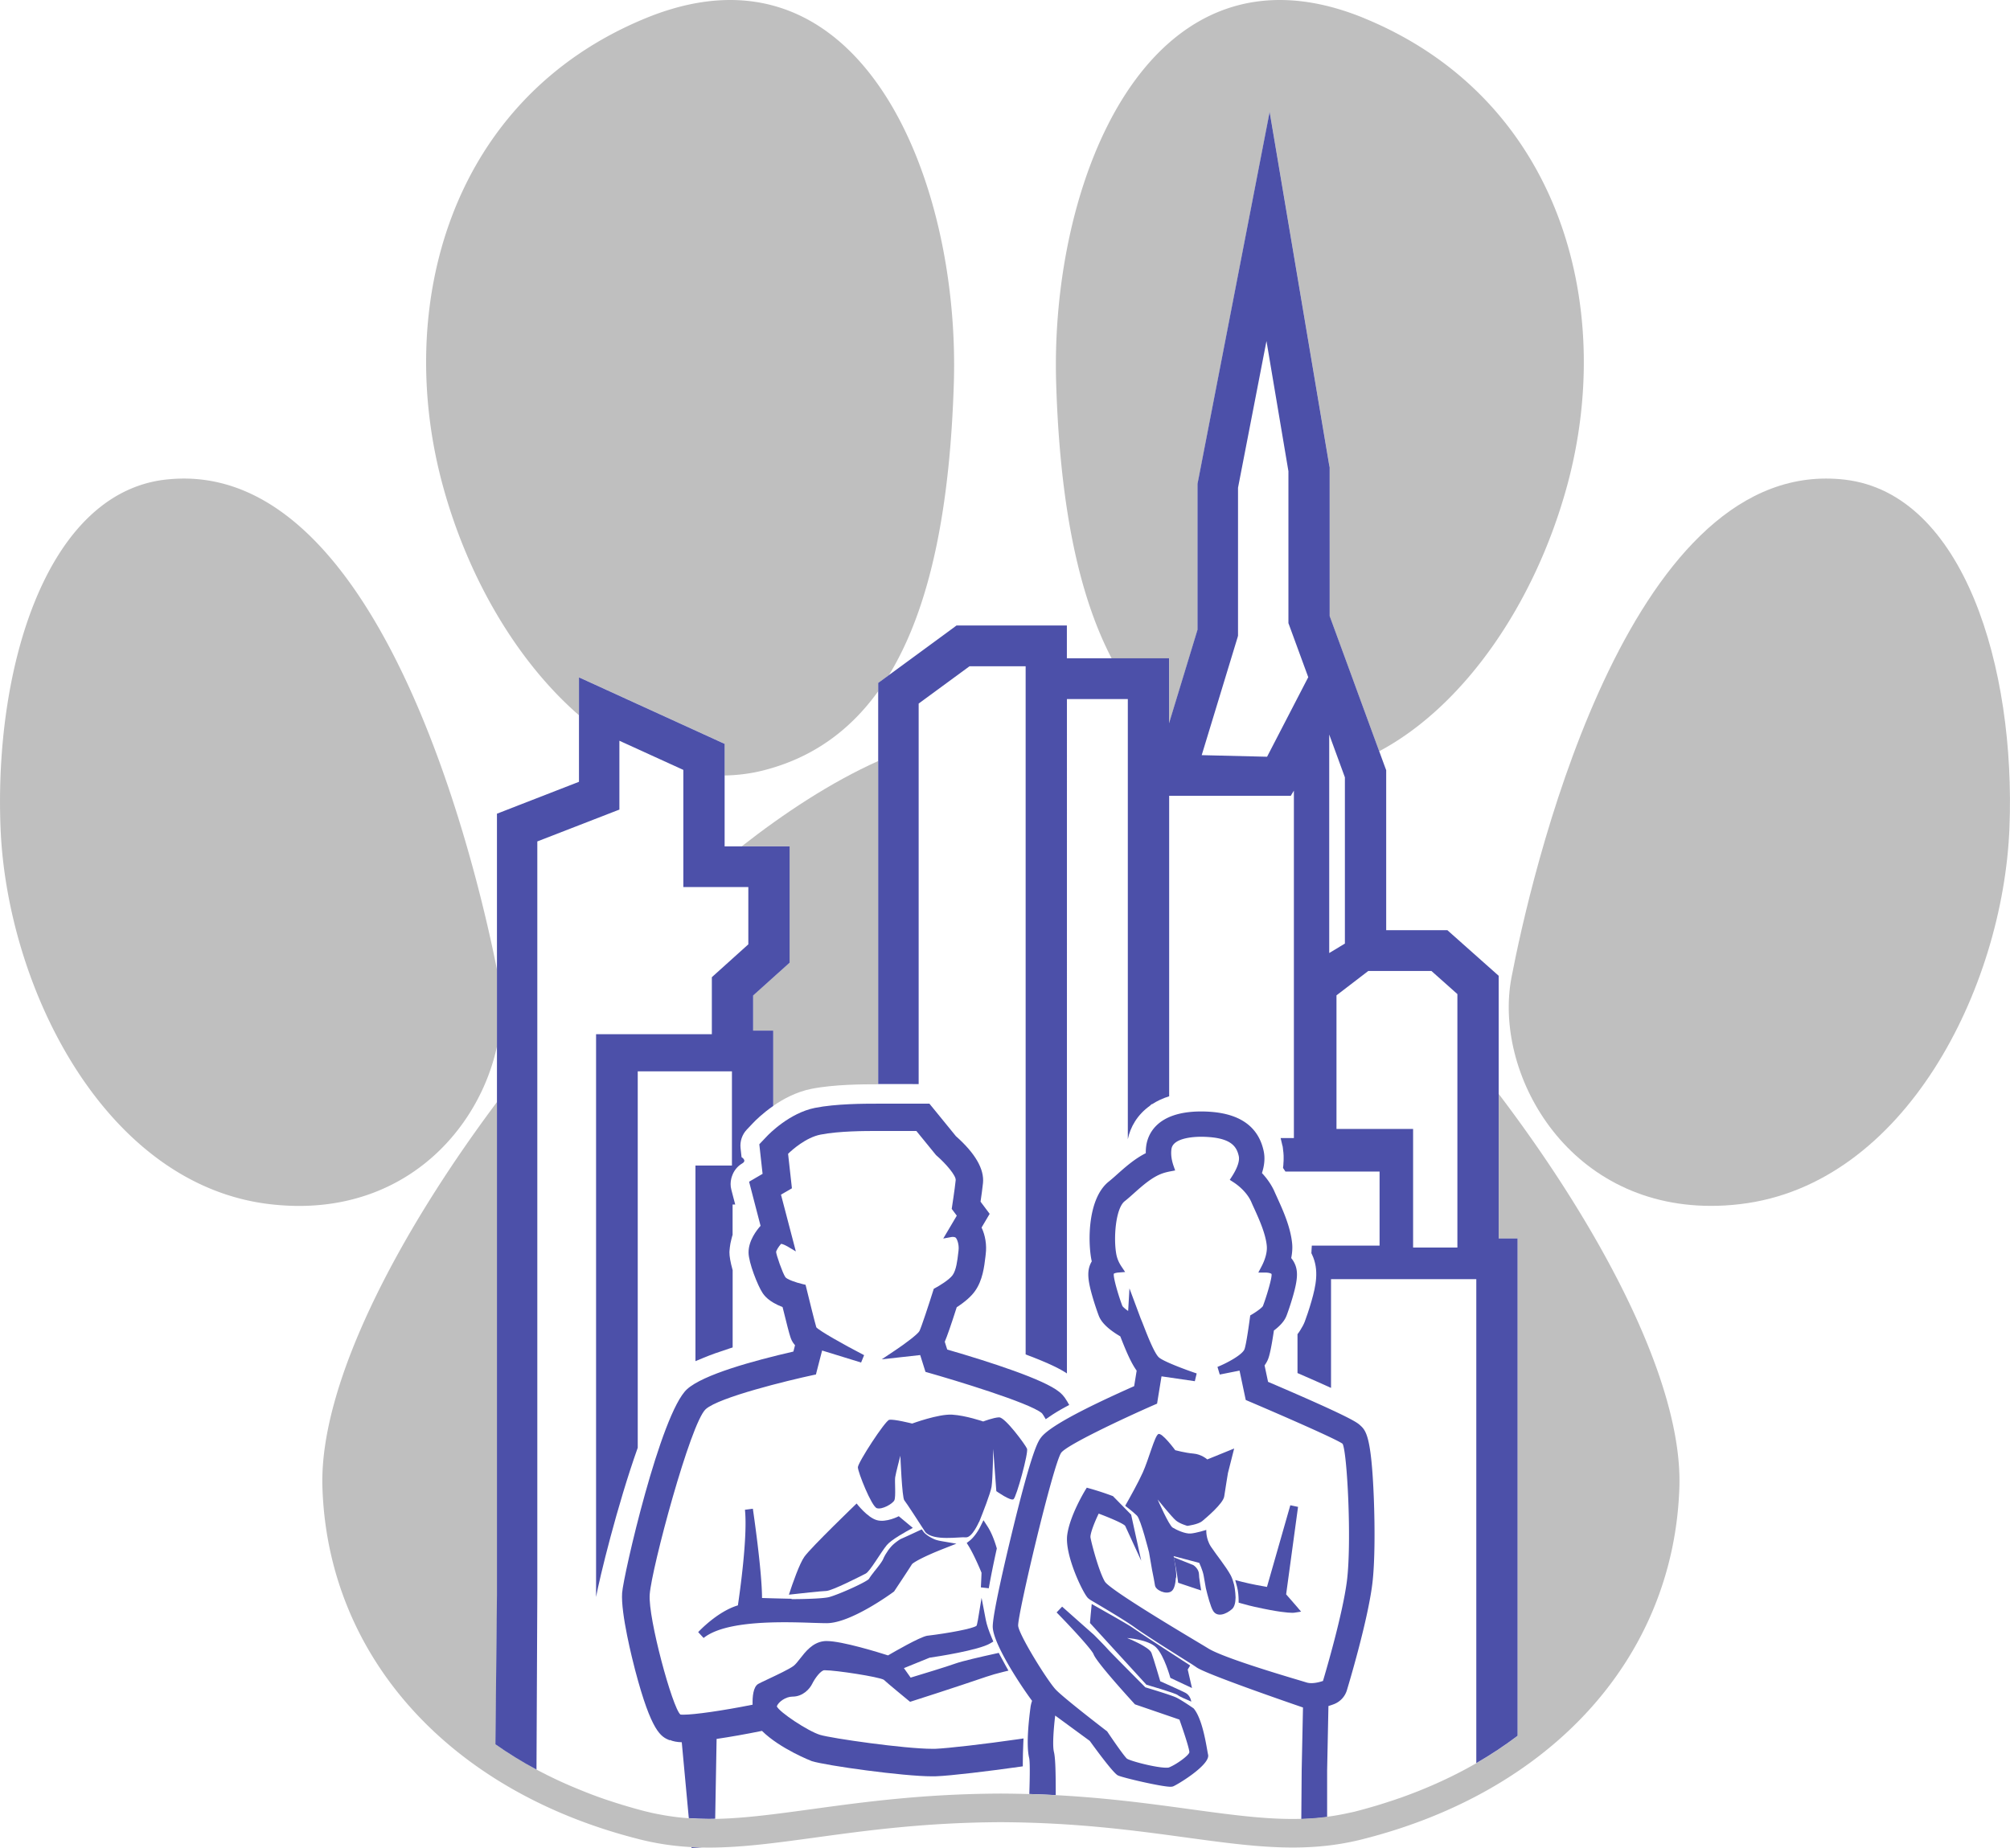 <svg xmlns="http://www.w3.org/2000/svg" id="Layer_2" viewBox="0 0 368.06 338.46"><defs><style>.cls-1,.cls-2{fill:#4c50a9;stroke-width:0}.cls-2{fill:#bfbfbf}</style></defs><g id="Layer_1-2"><path d="M334.38 87.65c-37.49 0-54.19 73.54-57.61 91.4-3.31 17.28 9.95 41.81 36.54 41.81 1.72 0 3.5-.1 5.33-.32 30.14-3.52 48.15-39.53 49.32-68.89s-8.38-61.24-30.14-63.8c-1.17-.14-2.32-.2-3.45-.2Z" class="cls-2"/><path d="m214.31 307.31 3.96 1.86-.78-3.39.45-.74c-2.13-1.38-9.98-6.47-10.58-6.94-.56-.43-5.49-3.22-7.45-4.32-.13 1.31-.27 2.75-.32 3.48l10.33 11.3s5.35 1.55 5.74 1.9c.27.25 1.69.86 2.49 1.2-.11-.54-.39-1.26-1.11-1.63-1.24-.62-4.58-2.1-4.58-2.1s-1.19-4.08-1.61-5.2-4.46-2.72-4.46-2.72 3.84.25 5.32 1.73c1.49 1.49 2.6 5.57 2.6 5.57m11.61-17.25c-.15-.6-.35-1.14-.57-1.55-.87-1.61-2.6-3.71-3.59-5.2s-.87-3.1-.87-3.1-1.83.58-2.86.66-2.59-.66-3.29-1.08c-.71-.42-2.76-5.15-2.76-5.15s2.6 3.22 3.34 3.84 2.1.99 2.1.99 1.98-.25 2.72-.87 3.84-3.22 4.03-4.52.68-4.27.68-4.27l1.14-4.51-4.92 2s-1.05-.95-2.53-1.07c-1.49-.12-3.34-.62-3.34-.62s-2.43-3.31-3.1-2.95-1.73 4.56-2.84 7.03c-.81 1.81-2.41 4.67-3.22 6.1 0 0 1.44 1.1 2.15 1.8s2.21 6.72 2.21 6.72l.56 3.24c.19.94.46 2.28.53 2.82.12.87 1.98 1.73 2.97 1.11.6-.37.79-1.55.85-2.43.31-.41-.4-4.04-.4-4.04l4.69 1.24s.62 1.33.8 2.3.41 2.34.41 2.34c.34 1.42.87 3.41 1.33 4.15.74 1.21 2.36.65 3.47-.34.44-.39.63-1.19.64-2.11 0 0-.02-1.33-.32-2.53Zm-42.96-30.47c-1.06.04-2.92.76-2.92.76s-3.19-1.1-5.69-1.25-7.32 1.63-7.32 1.63-3.45-.87-4.21-.68-5.73 7.82-5.73 8.69 2.5 7.17 3.47 7.49c.96.31 2.91-.81 3.21-1.45.3-.65.04-3.45.15-4.21s.95-3.95.95-3.95.3 7.67.72 8.16c.34.4 2.92 4.37 3.86 5.84 1.54 1.68 6.23.83 7.39.95 1.17.12 2.42-2.81 2.42-2.81l.04-.02c.67-1.67 2.09-5.28 2.27-6.46.23-1.56.3-6.91.3-6.91l.57 7.74s2.62 1.86 3.15 1.48 2.77-8.54 2.47-9.26-4.02-5.77-5.09-5.73Z" class="cls-1"/><path d="M160.56 278.42c-1.75-.49-3.7-3.05-3.7-3.05s-8.26 7.95-9.55 9.73c-.9 1.24-2.17 4.88-2.85 6.97 1.95-.22 5.97-.66 6.83-.68 1.13-.04 6.43-2.78 7.23-3.18s2.78-3.91 3.87-5.22c.81-.98 3.45-2.45 4.76-3.15l-2.57-2.14s-2.28 1.21-4.02.72m55.16 11.46.44.15c.86.29 1.74.59 2.65.89l1.14.38-.19-1.19c-.18-1.1-.2-1.53-.2-1.69 0-1.08-.94-1.7-1.05-1.77l-.06-.03-.06-.02-2.21-.88-1.26-.51.28 1.33s.3 1.44.48 2.9l.06.46Zm20.56-14.2L232 290.65c-.98-.17-2.92-.51-4.59-.94l-1.22-.31.33 1.21c.23.86.28 1.85.29 2.37v.55l.53.15c.99.28 1.78.48 2.42.62 4.27.95 6.13 1.09 6.86 1.09.23 0 .32-.01.32-.01l1.31-.2-.85-1-1.89-2.17 2.18-16.02-1.43-.3Z" class="cls-1"/><path d="m127.85 298.93.99 1.07c2.44-1.94 7.3-2.88 14.84-2.88 1.91 0 3.71.06 5.15.11 1.02.03 1.9.06 2.56.06 4.43 0 11.93-5.51 12.24-5.74l.1-.08.07-.11c.1-.15 2.44-3.66 3.19-4.86.22-.3 1.97-1.34 5.7-2.81l2.44-.96-2.59-.44c-.65-.11-1.16-.24-1.5-.4-1.39-.62-1.89-1.28-1.89-1.29l-.36-.49-.55.25c-.55.26-2.42 1.13-3.32 1.52l-.06.03-.05.03c-.6.39-1.11.79-1.5 1.19-.22.24-.41.47-.59.71l-.02.02-.02.02c-.15.24-.37.57-.61.95l-.02.03v.03c-.14.24-.23.43-.3.6-.21.52-.92 1.42-1.5 2.14l-.15.18-.02.02-.02.03-.05.08-.07.09c-.37.47-.64.84-.81 1.14-.48.59-5.43 2.82-7.26 3.33-.96.27-4.1.38-6.93.39l.02-.07-.97-.02c-1.83-.04-3.53-.09-4.45-.12-.02-5.1-1.61-15.87-1.68-16.35l-1.45.19c.52 4.84-.94 15.18-1.29 17.51-3.77 1.13-7.15 4.77-7.3 4.93Zm53.21-8.03c.35-2 .83-4.39 1.43-7.11l.04-.18-.05-.18c-.47-1.59-1.03-2.91-1.69-3.92l-.7-1.08-.57 1.15c-.53 1.07-1.31 2.1-1.98 2.62l-.52.4.35.56c.96 1.56 2.1 4.24 2.36 4.89-.01.38-.05 1.41-.12 2.68zm7.69 21.44c-.36 2.59-.88 7.3-.29 9.67.14.7.14 2.92.02 6.57 1.66.05 3.27.12 4.84.2 0-4.09-.05-6.75-.33-7.9-.31-1.23-.02-4.56.23-6.67l6.33 4.64c1.62 2.24 4.38 5.94 5.15 6.32.82.41 7.97 2.08 9.62 2.08.18 0 .32-.02.44-.05.57-.16 6.88-3.91 6.46-5.82-.04-.17-.09-.44-.15-.79-.36-2.05-1.04-5.87-2.44-7.62l-.07-.08-.09-.06c-.08-.06-2.06-1.42-3.03-1.9-.89-.44-4.74-1.6-5.71-1.89-1.9-1.91-6.47-6.52-6.89-7-.55-.63-2.47-2.57-2.56-2.65-2.26-1.99-5.79-5.13-5.79-5.13l-1.01 1.06c3.11 3.17 6.49 6.9 6.77 7.66.52 1.43 6.3 7.78 7.45 9.04l.13.14.18.06 7.96 2.73c.79 2.21 1.82 5.34 1.82 5.98-.07.55-2.28 2.2-3.75 2.79 0 0-.11.04-.45.04-2.02 0-6.65-1.24-7.23-1.66-.45-.37-2.36-3.1-3.57-4.91l-.07-.1-.1-.07c-.08-.06-7.89-6.05-9.32-7.59-1.6-1.73-6.77-10.09-6.86-11.68-.12-2 6.47-29.83 7.9-31.7 1.09-1.42 11.11-6.16 17.17-8.81l.37-.16.06-.39.75-4.61 6.1.89.34-1.42c-2.24-.75-6.1-2.21-6.92-2.94-.82-.74-2.07-3.93-2.74-5.65-.24-.62-.44-1.12-.58-1.44l-.85-2.28-1.22-3.27-.2 3.48-.04.66c-.55-.39-.97-.75-1.06-.93-.63-1.62-1.72-5.24-1.56-5.9 0 0 .22-.16.83-.21l1.24-.1-.69-1.03c-.47-.71-.77-1.42-.92-2.19-.55-2.91-.15-8.4 1.52-9.74.56-.44 1.12-.94 1.71-1.47 1.56-1.39 3.33-2.97 5.22-3.63.43-.15.9-.27 1.48-.38l.84-.16-.28-.8c-.39-1.11-.53-2.16-.4-3.11.28-2.1 4.23-2.26 5.44-2.26.56 0 1.14.03 1.73.08 3.95.36 4.81 1.88 5.16 3.47.19.86-.26 2.18-1.25 3.72l-.4.62.62.4c1.51.97 2.76 2.34 3.33 3.67.15.35.33.75.53 1.18.88 1.94 2.09 4.6 2.3 6.84.1 1.07-.25 2.43-.98 3.81l-.57 1.08h1.22c.8 0 1.16.19 1.2.27.14.62-.95 4.23-1.58 5.86-.11.23-.89.87-2.01 1.54l-.31.18-.05.35c-.62 4.62-.92 5.65-1.02 5.88-.43 1-3.14 2.48-4.93 3.2l.42 1.4 3.62-.72 1.06 5.01.08.37.35.15c6.21 2.64 16.33 7.06 17.38 7.87.85 1.53 1.69 18.07.79 25.14-.77 6.03-3.78 16.29-4.38 18.3-.44.15-1.29.4-2.12.4-.32 0-.61-.04-.85-.11-.19-.06-.53-.16-.99-.3-3.53-1.05-14.27-4.24-17.04-5.94-.55-.34-1.44-.87-2.54-1.53-4.26-2.55-15.57-9.34-16.4-10.72-1.06-1.77-2.4-6.78-2.63-8.05-.11-.62.65-2.65 1.5-4.4 1.9.71 4.35 1.74 4.82 2.21 0 0 .05.06.14.27l2.83 6.16-1.45-6.62-.35-1.61-.04-.21-.15-.15-3.06-3.12-.11-.12-.15-.06c-2.13-.8-4.05-1.33-4.13-1.35l-.53-.15-.29.47c-.11.19-2.81 4.63-3.29 8.17-.5 3.69 2.88 10.66 3.77 11.55.07.07.17.16.46.36l.03.02.03.02c.06.04 6.13 3.57 8.09 5.01 2.01 1.47 10.03 6.48 10.37 6.69.43.28.76.5.93.62 1.66 1.19 16.17 6.21 19.49 7.35l-.24 11.48-.07 8.96c1.59-.05 3.16-.16 4.73-.36v-8.55l.24-11.8c.63-.19 1.06-.36 1.15-.4a3.95 3.95 0 0 0 2.22-2.47c.15-.5 3.75-12.35 4.65-19.41.51-4 .48-10.72.29-15.69-.45-11.59-1.47-12.51-2.55-13.48-.51-.46-1.56-1.4-16.82-7.92l-.64-3.01c.25-.35.46-.71.61-1.07.32-.74.68-2.48 1.1-5.32 1.78-1.34 2.17-2.35 2.34-2.79.18-.46.71-1.97 1.15-3.51.9-3.13.96-4.67.25-6.1a4.6 4.6 0 0 0-.57-.87c.19-.96.25-1.85.17-2.66-.29-3.02-1.68-6.09-2.7-8.33l-.03-.07c-.17-.38-.33-.72-.46-1.02-.52-1.21-1.33-2.41-2.34-3.49.48-1.46.58-2.82.31-4.06-.92-4.24-4.05-6.63-9.28-7.12-.73-.07-1.46-.1-2.16-.1-8.31 0-9.8 4.41-10.06 6.3-.06.43-.09.88-.08 1.34-2.06 1.04-3.75 2.55-5.26 3.89-.54.49-1.06.94-1.52 1.31-3.87 3.1-3.82 10.94-3.19 14.25.02.12.05.24.08.36q-.09.15-.15.27c-.71 1.43-.65 2.97.25 6.1.44 1.54.98 3.06 1.15 3.51.21.55.77 1.99 3.97 3.86 1 2.55 1.92 4.79 3 6.28l-.46 2.84c-10.06 4.47-15.63 7.54-17.04 9.39-.53.69-1.62 2.12-5.37 17.6-1.09 4.49-3.61 15.16-3.48 17.22.2 3.19 5.09 10.59 7.2 13.43-.11.29-.19.58-.24.89Z" class="cls-1"/><path d="M122.65 318.68c.64.27 1.31.39 2.19.42l1.29 13.9c1.2.08 2.42.14 3.68.14.38 0 .77-.01 1.15-.02l.26-14.63c2.51-.37 5.34-.87 8.2-1.45l.11-.02c3.33 3.29 9.07 5.52 9.13 5.54 2.69.83 16.71 2.78 22.01 2.78.27 0 .52 0 .76-.01 2.71-.1 9.71-.95 15.23-1.73l.63-.09v-.64c0-.93.03-2.14.09-3.59l.04-.88-.87.13c-6.3.91-13.02 1.68-15.3 1.77h-.57c-5.01 0-18.41-1.91-20.53-2.56-2.19-.67-7.44-4.15-7.91-5.22.31-.83 1.65-1.78 2.88-1.78 1.92 0 3.15-1.44 3.58-2.3.57-1.15 1.58-2.44 2.2-2.53h.17c2.02 0 9.8 1.2 10.76 1.74.79.74 4.36 3.66 4.51 3.79l.31.25.38-.12c.08-.02 7.65-2.44 13.61-4.48.91-.31 1.92-.6 3.08-.88l.94-.23-.48-.85c-.36-.64-.7-1.28-1.03-1.9l-.26-.5-.55.12c-2.7.59-6.17 1.39-7.36 1.82-1.56.57-6.61 2.1-8.23 2.59l-1.23-1.74 4.7-1.91c1.26-.18 9-1.36 11.12-2.63l.55-.33-.25-.59c-.58-1.36-.96-2.5-1.13-3.39l-.77-4.02-.67 4.04c-.12.73-.22.99-.25 1.07-.68.54-5.19 1.37-9.03 1.83h-.04l-.03.01c-1.49.33-5.85 2.86-7.11 3.59-1.57-.5-8.38-2.63-11.24-2.63-.22 0-.43.01-.61.04-2 .29-3.25 1.89-4.25 3.17-.44.57-.86 1.1-1.23 1.37-.84.61-3.01 1.63-4.6 2.38-.85.4-1.51.71-1.83.89-.94.54-1.08 2.41-1.04 3.81-5.46 1.09-10.62 1.83-12.68 1.83-.32 0-.48-.02-.54-.03-1.46-1.24-5.93-17.65-5.62-21.98.34-4.8 7.48-31.43 10.25-33.94 2.4-2.18 15.07-5.27 19.75-6.27l.44-.09.11-.44 1.02-3.95 7.14 2.2.55-1.35c-3.88-2.01-8.16-4.44-8.75-5.1-.28-.92-1.43-5.58-1.86-7.35l-.11-.44-.44-.1c-1.33-.3-3-.91-3.26-1.3-.53-.79-1.66-4.07-1.69-4.6 0-.23.45-1 .91-1.5.3.03.85.29 1.16.47l1.54.92-.45-1.73-2.27-8.67 1.59-.92.41-.24-.05-.47-.65-5.85c.76-.74 3.27-2.98 5.92-3.51 3.37-.67 8.26-.67 10.35-.67h7.22l3.57 4.38.04.05.05.04c1.77 1.54 3.62 3.71 3.54 4.54-.17 1.68-.68 4.92-.68 4.95l-.05.31.19.25.74.99-1.66 2.81-.82 1.38 1.58-.29s.08-.01.18-.01c.21 0 .38.04.5.12.22.16.69 1.2.54 2.4l-.06.49c-.15 1.3-.36 3.07-1.02 3.99-.62.87-2.51 2-3.19 2.36l-.26.14-.09.28c-.82 2.61-2.18 6.75-2.54 7.47-.27.53-2.49 2.23-4.4 3.5l-2.5 1.67 2.99-.33 4.05-.45.85 2.7.12.38.38.11c5.03 1.42 18.6 5.54 20.9 7.43.03.02.14.13.34.46l.4.67.64-.44c.91-.63 1.92-1.24 2.99-1.81l.67-.36-.38-.66c-.61-1.05-1.12-1.47-1.46-1.74-2.76-2.27-12.58-5.45-20.5-7.75l-.34-1.07-.11-.36c.42-.97 1.16-3.09 2.19-6.32 1.52-.98 2.64-1.97 3.34-2.95 1.41-1.97 1.7-4.49 1.92-6.33l.05-.46c.21-1.65-.08-3.43-.76-4.85l.02-.04 1.21-2.05.25-.42-.29-.39-1.38-1.84c.16-1.08.35-2.46.45-3.42.25-2.54-1.41-5.43-4.96-8.58l-3.56-4.37-1.07-1.31-.22-.27h-9.62c-2.24 0-7.48 0-11.34.77-4.65.93-8.41 4.78-8.82 5.22l-1.14 1.2-.23.25.04.34.18 1.65.38 3.42-1.99 1.16-.48.28.14.54.68 2.62 1.28 4.92c-.71.79-2.2 2.7-2.2 4.87 0 1.88 1.72 6.16 2.54 7.38.3.46 1.09 1.63 3.69 2.63.75 3.04 1.22 4.87 1.41 5.42.15.45.31.94.87 1.57l-.3 1.16c-7.36 1.69-16.53 4.22-19.47 6.89-4.85 4.4-11.67 34.16-11.89 37.31-.27 3.77 1.92 12.37 2.36 14.06 3.03 11.55 4.78 12.28 6.33 12.93Zm3.97 19.6.02.18.71-.04 1.32-.08c-.68-.01-1.37-.02-2.04-.06Z" class="cls-1"/><path d="M141.58 195.17v7.38c1.85-1.28 4.26-2.58 6.98-3.12 4.2-.84 9.69-.84 12.03-.84h.23v-59.21c-8.75 3.93-17.29 9.59-25 15.63h8.76v21.3l-.35.32-1.77 1.59-4.56 4.1v6.43h3.68z" class="cls-2"/><path d="M274.44 200.38v26.46h3.46v91.08a73 73 0 0 1-7.56 5.01c-3.11 1.8-6.43 3.41-9.92 4.83-.01 0-.03.01-.04.02-1.26.51-2.55 1-3.86 1.47-.14.05-.28.09-.42.14-1.08.38-2.18.73-3.29 1.08-.32.1-.63.19-.95.29-1.26.37-2.54.73-3.84 1.06-.44.11-.87.18-1.3.28-.06.01-.12.03-.18.04-3.29.7-6.51 1.01-9.85 1.01-5.67 0-11.66-.82-18.84-1.8-9.57-1.31-20.41-2.79-34.63-2.85-14.15.06-24.99 1.54-34.55 2.85-7.07.97-13.18 1.8-18.85 1.8-3.26 0-6.28-.29-9.19-.86-.71-.13-1.42-.28-2.11-.46h-.03c-1.17-.29-2.33-.61-3.47-.95-.32-.09-.63-.19-.95-.28q-1.425-.435-2.82-.9c-.2-.07-.4-.13-.6-.2a82 82 0 0 1-4.04-1.52c-.86-.35-1.72-.7-2.56-1.07l-.69-.3c-1.05-.47-2.08-.96-3.09-1.46-.12-.06-.24-.12-.35-.18-.55-.28-1.11-.56-1.65-.85-.25-.13-.48-.28-.72-.41-.7-.39-1.39-.79-2.07-1.19-.47-.28-.96-.56-1.42-.85-1.12-.7-2.22-1.41-3.28-2.16-.01 0-.02-.01-.03-.02l.09-9.07.19-18.33v-90.28c-18.38 24.55-32.58 51.89-31.99 70.59.99 31.05 23.3 55.77 58.2 64.51 3.98 1 8.1 1.48 12.58 1.48 6.07 0 12.33-.86 19.57-1.85 9.41-1.29 20.07-2.74 33.85-2.8 13.85.06 24.51 1.52 33.91 2.8 12.15 1.66 21.74 2.97 32.16.37 34.91-8.74 57.21-33.46 58.21-64.52.61-19.05-14.16-47.08-33.05-71.99ZM249.76 3.31C244.21 1.04 239.08 0 234.35 0c-28.55 0-41.96 38-40.95 70.25.64 20.47 3.61 37.79 10.16 50.34h10.52v11.89l5.21-17.12V88.64l.02-.1.1-.51 6.35-32.74 5.62-29 1.12-5.77.98 5.8 4.91 29.13 5.01 29.74.07.44v.09l.01.09v27.04l3.33 9.08.81 2.21.81 2.22 4.12 11.24c15.33-8.16 28.4-26.71 34.39-48.56 9-32.88-1.23-70.98-37.18-85.72Zm-88.94 122.32v-.54l.44-.32 1.51-1.11c7.77-12.72 11.19-31.22 11.89-53.42C175.67 38 162.26 0 133.71 0c-4.73 0-9.86 1.04-15.42 3.31-35.95 14.74-46.18 52.84-37.18 85.72 4.7 17.17 13.79 32.31 24.9 41.96v-6.95l1.51.69 7.57 3.46 13.84 6.32 3.13 1.43.62.28v5.81c2.37-.04 4.76-.33 7.14-.94 8.93-2.27 15.8-7.27 21-14.5zm-69.83 51.89c-4.02-20.16-20.8-89.87-57.31-89.87-1.13 0-2.28.07-3.45.2C8.48 90.42-1.08 122.3.1 151.66c1.18 29.35 19.18 65.36 49.32 68.89 1.83.21 3.61.32 5.33.32 20.51 0 33.08-14.6 36.25-29.2v-14.14Z" class="cls-2"/><path d="m98.24 324.09.15-32.05V154.11l14.35-5.57.68-.26v-12.61l11.71 5.34v21.46h11.9v10.49l-6.33 5.7-.35.32v10.44h-21.2v103.07c.64-3.48 3.86-16.72 7.63-27.33v-68.94h17.25v17.25h-6.68v35.83l1.47-.61c1.32-.55 2.87-1.1 4.6-1.66l.74-.24v-14.16l-.04-.14c-.36-1.3-.55-2.36-.55-3.15 0-.23.04-.47.06-.7 0-.07.01-.15.02-.22.05-.45.14-.91.26-1.37.02-.06.03-.11.04-.17.05-.18.08-.35.14-.53l.06-.17v-5.57h.48l-.35-1.33-.37-1.43c-.17-.65-.16-1.34 0-2 .02-.07.04-.14.06-.22.02-.07.04-.14.07-.21.32-.96.96-1.8 1.88-2.34s-.13-1.14-.13-1.14l-.18-1.65c-.14-1.25.28-2.49 1.14-3.4l1.14-1.2c.41-.44 1.75-1.78 3.7-3.13v-13.8h-3.68v-6.43l4.56-4.1 1.77-1.59.35-.32v-21.3h-11.9v-18.78l-.62-.28-3.13-1.43-13.84-6.32-7.57-3.46-1.51-.69v19.13l-10.93 4.25-3.41 1.33-.68.26v143.05l-.28 27.4c2.37 1.66 4.88 3.21 7.53 4.63Zm68.92-125.53h1.06v-69.7l9.31-6.83h10.28v126.04c4.48 1.67 6.53 2.78 7.56 3.48V128.04h11.15v80.61c.46-2.23 1.73-4.47 4.04-6.12.11-.11.22-.22.34-.3h.08c.89-.58 1.92-1.07 3.11-1.44v-55.04h22.27l.57-.94v63.63h-2.43l.31 1.31.06.21c.05.21.05.44.08.65.02.16.05.33.06.49.04.38.05.76.04 1.15 0 .24 0 .48-.03.72-.01.14 0 .27-.02.41l-.06.53c.16.22.29.44.44.66h17.24v13.57h-12.41l-.06 1v.14l-.02.24.12.25c1.35 2.85.69 5.77-.09 8.51-.46 1.61-1.01 3.19-1.25 3.81-.19.48-.45.96-.74 1.42-.03.04-.05.08-.08.13-.1.15-.18.3-.29.44l-.21.28v7.12c2.49 1.08 4.5 1.97 6.14 2.72v-19.92h26.6v88.64c2.67-1.54 5.19-3.22 7.56-5.01v-91.08h-3.46v-48.11l-.36-.32-1.8-1.6-5.41-4.81-1.52-1.35-.3-.27h-11.21v-29.31l-.07-.18-.33-.89-5-13.65-.81-2.22-.81-2.21-3.33-9.08V85.61l-.09-.44-5.01-29.74-4.91-29.13-.98-5.8-1.12 5.77-5.62 29-6.35 32.74-.1.51-.02.1v26.72l-5.21 17.12v-11.89h-18.71v-6.01h-20.21l-.28.21-1.41 1.04-10.02 7.35-2.19 1.6-.44.32v73.47h6.33Zm83.39-20.72h11.57l4.75 4.23v46.42h-8.11v-21.72h-14.03V182.3zm-7.15-43.31 2.87 7.84v30.45l-2.87 1.73v-40.01Zm-16.75-17.93.05-.15V89.33l5.21-26.87 4.02 23.85v27.83l.07.18 3.56 9.71-7.54 14.57-11.97-.29 6.61-21.71Z" class="cls-1"/></g></svg>